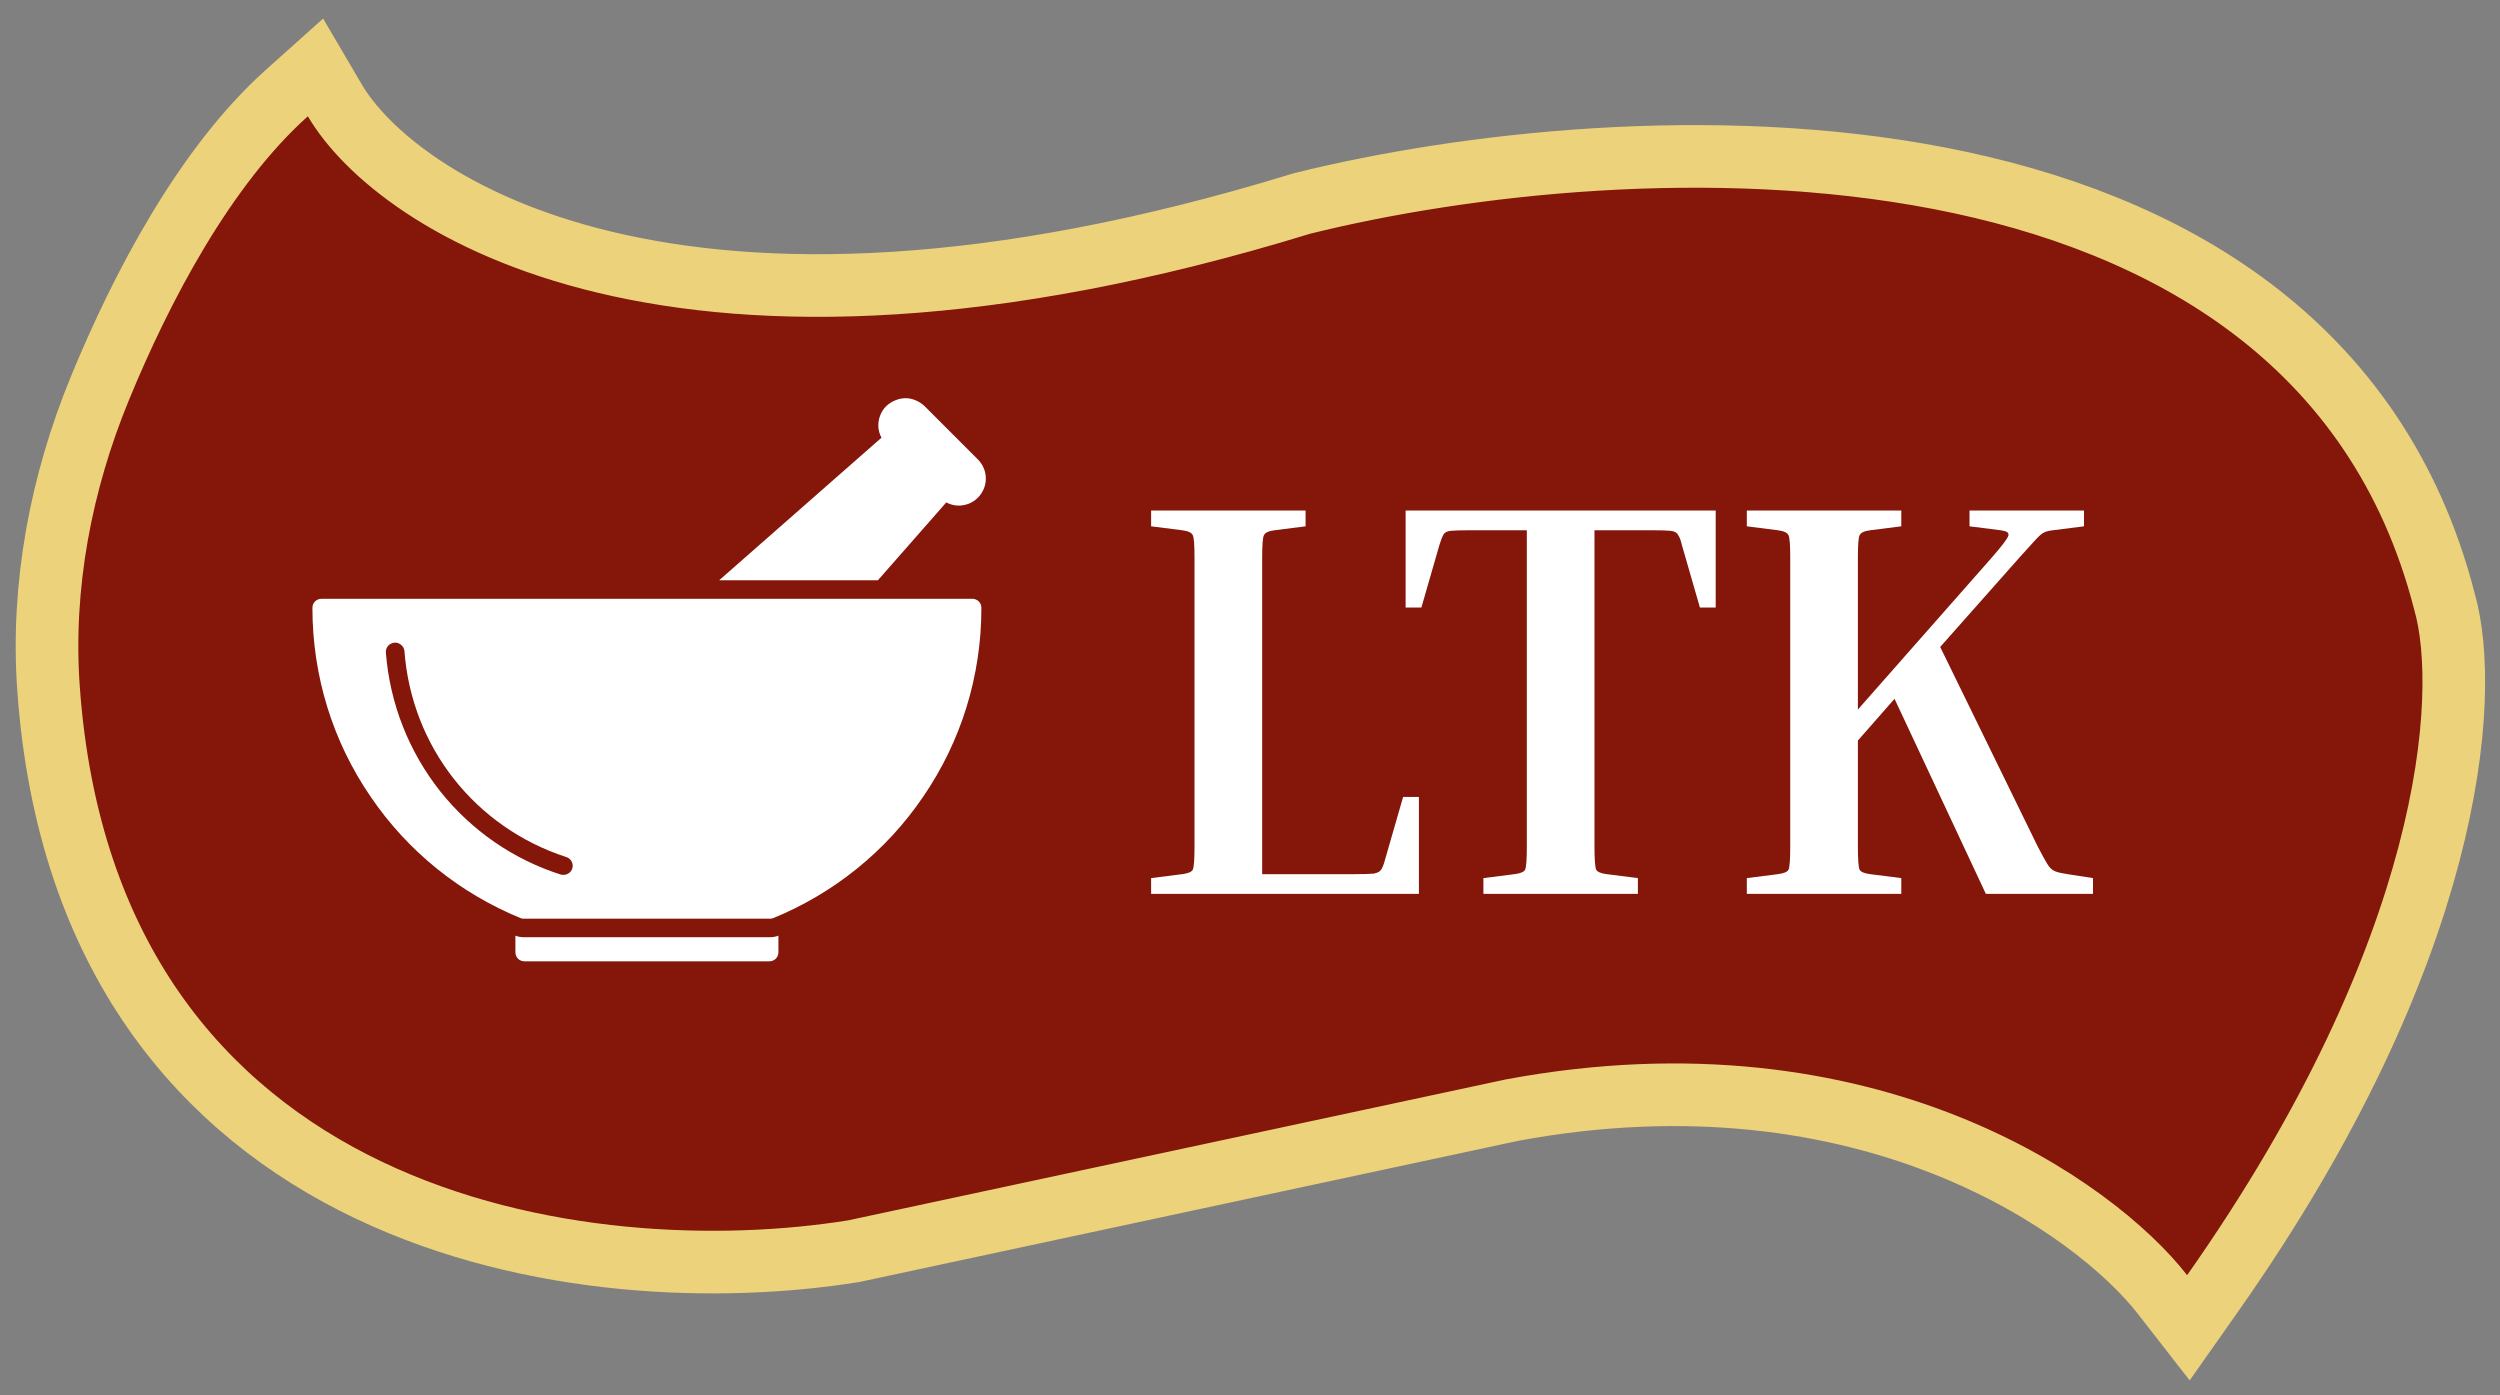 <svg width="129" height="72" viewBox="0 0 129 72" fill="none" xmlns="http://www.w3.org/2000/svg">
<rect x="0" y="0" width="129" height="72" fill="#808080" stroke="none"/>
<path d="M67.214 10.492L67.171 10.503L67.129 10.516C34.805 20.437 20.362 10.434 17.279 5.182L16.279 3.479L14.808 4.796C10.562 8.595 7.283 14.858 5.153 20.042C3.154 24.907 2.125 30.216 2.504 35.531C3.497 49.434 10.499 57.349 19.038 61.416C27.455 65.424 37.247 65.652 44.02 64.566L44.062 64.559L44.103 64.55L78.021 57.282C96.445 53.855 108.155 62.388 111.58 66.791L112.921 68.514L114.177 66.728C120.417 57.861 123.738 50.146 125.338 44.057C126.919 38.038 126.843 33.506 126.132 31.03C122.676 17.595 111.797 11.465 100.081 9.201C88.384 6.941 75.51 8.435 67.214 10.492Z" fill="#84160A" stroke="#ECD27A" stroke-width="3.232"/>
<path d="M72.401 41.121H73.216V46.125H59.397V45.31L60.997 45.107C61.308 45.068 61.492 44.99 61.55 44.874C61.608 44.738 61.637 44.341 61.637 43.681V28.787C61.637 28.127 61.608 27.739 61.55 27.623C61.492 27.487 61.308 27.4 60.997 27.361L59.397 27.158V26.343H67.368V27.158L65.768 27.361C65.458 27.4 65.274 27.487 65.216 27.623C65.157 27.739 65.128 28.127 65.128 28.787V45.107H69.899C70.365 45.107 70.694 45.097 70.888 45.078C71.082 45.039 71.208 44.971 71.267 44.874C71.344 44.758 71.412 44.583 71.47 44.35L72.401 41.121ZM72.53 26.343H88.53V31.347H87.715L86.784 28.118C86.726 27.866 86.658 27.691 86.581 27.594C86.523 27.478 86.397 27.41 86.203 27.39C86.009 27.371 85.679 27.361 85.213 27.361H82.275V43.681C82.275 44.341 82.304 44.738 82.362 44.874C82.421 44.99 82.605 45.068 82.915 45.107L84.515 45.31V46.125H76.544V45.31L78.144 45.107C78.455 45.068 78.639 44.99 78.697 44.874C78.755 44.738 78.784 44.341 78.784 43.681V27.361H75.846C75.4 27.361 75.07 27.371 74.857 27.39C74.663 27.41 74.537 27.478 74.479 27.594C74.421 27.691 74.353 27.866 74.275 28.118L73.344 31.347H72.53V26.343ZM90.136 27.158V26.343H98.107V27.158L96.507 27.361C96.197 27.4 96.013 27.487 95.954 27.623C95.896 27.739 95.867 28.127 95.867 28.787V36.612L102.762 28.787C103.324 28.147 103.615 27.759 103.634 27.623C103.673 27.487 103.538 27.4 103.227 27.361L101.627 27.158V26.343H107.533V27.158L105.933 27.361C105.739 27.381 105.584 27.419 105.467 27.478C105.351 27.536 105.205 27.662 105.031 27.856C104.856 28.05 104.575 28.36 104.187 28.787L100.114 33.383L105.147 43.681C105.361 44.089 105.525 44.389 105.642 44.583C105.758 44.777 105.894 44.903 106.049 44.961C106.204 45.02 106.418 45.068 106.689 45.107L107.998 45.31V46.125H102.471L97.758 36.059L95.867 38.212V43.681C95.867 44.341 95.896 44.738 95.954 44.874C96.013 44.99 96.197 45.068 96.507 45.107L98.107 45.31V46.125H90.136V45.31L91.736 45.107C92.046 45.068 92.231 44.99 92.289 44.874C92.347 44.738 92.376 44.341 92.376 43.681V28.787C92.376 28.127 92.347 27.739 92.289 27.623C92.231 27.487 92.046 27.4 91.736 27.361L90.136 27.158Z" fill="white"/>
<path fill-rule="evenodd" clip-rule="evenodd" d="M39.697 47.404H27.064C27.003 47.404 26.942 47.404 26.88 47.383C23.742 46.099 21.052 43.94 19.137 41.127C17.161 38.254 16.121 34.872 16.121 31.367C16.121 31.102 16.325 30.898 16.59 30.898H50.171C50.436 30.898 50.64 31.102 50.64 31.367C50.64 34.872 49.601 38.254 47.624 41.127C45.709 43.94 43.019 46.099 39.881 47.383C39.82 47.404 39.759 47.404 39.697 47.404ZM29.081 45.142C29.02 45.142 28.979 45.142 28.918 45.121C26.493 44.347 24.333 42.86 22.724 40.842C21.093 38.784 20.115 36.298 19.911 33.67C19.891 33.405 20.095 33.181 20.36 33.16C20.604 33.14 20.849 33.344 20.869 33.588C21.236 38.54 24.517 42.697 29.224 44.225C29.468 44.306 29.611 44.571 29.529 44.816C29.468 45.02 29.264 45.142 29.081 45.142ZM39.697 49.604H27.064C26.799 49.604 26.595 49.401 26.595 49.136V48.28C26.738 48.341 26.901 48.361 27.064 48.361H39.697C39.86 48.361 40.023 48.341 40.166 48.28V49.136C40.166 49.401 39.962 49.604 39.697 49.604ZM37.11 29.941L45.484 22.585C45.383 22.401 45.321 22.177 45.321 21.953C45.321 21.586 45.464 21.219 45.729 20.954C45.994 20.71 46.361 20.547 46.727 20.547C47.094 20.547 47.441 20.71 47.706 20.954L50.456 23.705C51.007 24.256 51.007 25.132 50.456 25.682C50.191 25.947 49.845 26.089 49.458 26.089C49.234 26.089 49.03 26.028 48.826 25.926L45.301 29.941H37.11Z" fill="white"/>
</svg>
